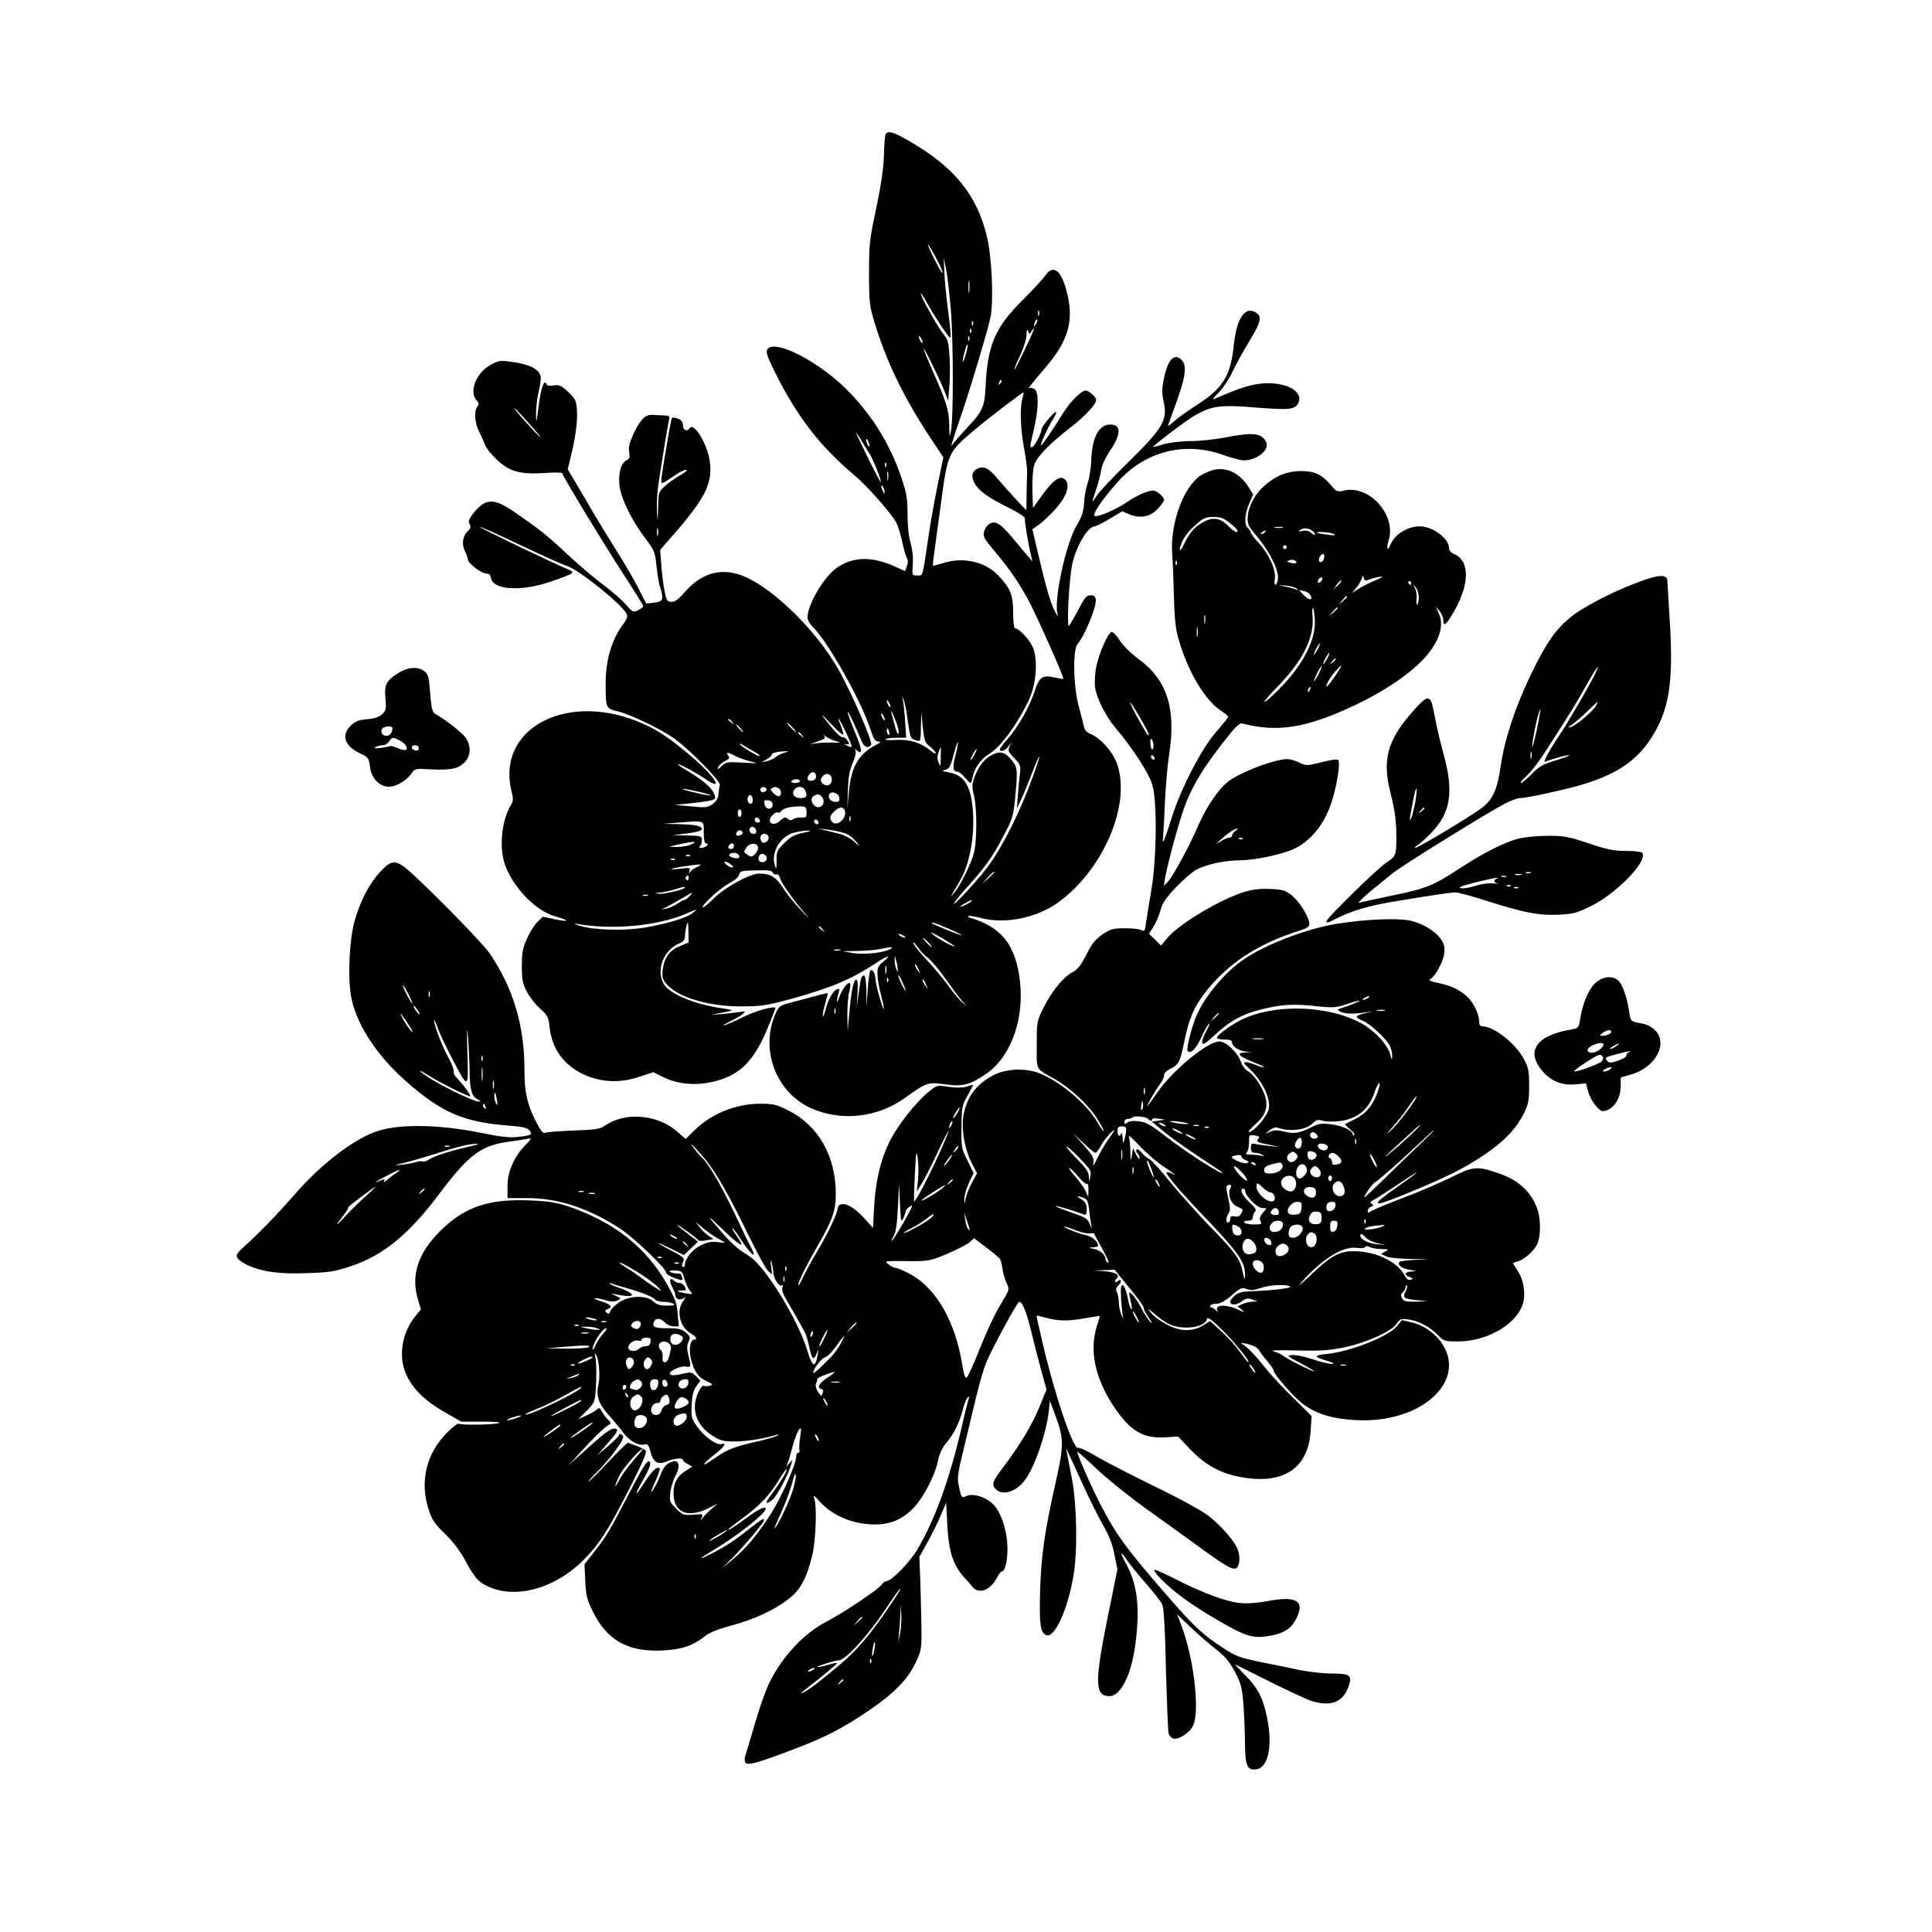 <?xml version="1.0" standalone="no"?>
<!DOCTYPE svg PUBLIC "-//W3C//DTD SVG 20010904//EN"
 "http://www.w3.org/TR/2001/REC-SVG-20010904/DTD/svg10.dtd">
<svg version="1.0" xmlns="http://www.w3.org/2000/svg"
 width="1024pt" height="1024pt" viewBox="0 0 1024 1024"
 preserveAspectRatio="xMidYMid meet">
<g transform="translate(0,1024) scale(0.1,-0.1)"
fill="#000000" stroke="none">
<path d="M4694 9529 c-3 -6 -8 -57 -9 -112 -2 -70 -15 -158 -41 -282 -36 -168
-38 -191 -38 -345 0 -150 3 -173 28 -255 63 -209 153 -396 293 -609 l73 -110
-29 -140 c-16 -78 -39 -204 -50 -281 -33 -222 -28 -205 -60 -205 -27 0 -27 0
-23 59 3 36 -2 79 -12 114 -10 34 -16 92 -16 152 0 81 -5 112 -30 186 -58 174
-147 322 -273 455 -151 160 -402 292 -440 232 -9 -14 0 -40 45 -130 113 -226
237 -386 411 -532 71 -59 202 -207 228 -257 10 -20 25 -70 33 -110 9 -40 20
-77 25 -82 5 -5 4 -20 -2 -37 l-10 -27 -51 23 c-122 56 -223 55 -310 -5 -68
-47 -156 -195 -156 -264 0 -13 13 -36 29 -51 77 -74 256 -391 303 -538 18 -54
26 -68 42 -68 17 -1 16 -4 -9 -17 -97 -52 -133 -115 -146 -253 l-8 -85 3 95
c2 72 9 108 26 147 13 30 19 57 14 65 -6 11 -5 11 8 0 32 -25 28 7 -13 103
-22 54 -38 99 -36 101 4 4 35 -62 71 -148 15 -38 33 -47 53 -27 12 12 -104
279 -174 402 -126 222 -376 458 -532 504 -106 31 -201 -2 -283 -97 -31 -36
-50 -50 -68 -50 -24 0 -27 6 -38 58 -6 31 -14 93 -17 137 l-6 80 85 98 c159
184 195 262 177 378 -15 92 -85 204 -106 169 -12 -20 -35 -10 -35 15 0 18 -7
28 -26 36 -15 5 -29 7 -32 4 -3 -2 -15 -64 -27 -137 -33 -197 -35 -208 -24
-208 5 0 31 16 58 35 26 19 57 35 67 35 11 0 -1 -12 -31 -29 -28 -16 -65 -42
-83 -59 -31 -29 -32 -33 -34 -114 -2 -81 -2 -82 -6 -18 -2 36 1 101 8 145 16
109 50 315 56 341 5 18 1 21 -28 22 -18 1 -45 2 -61 3 -37 2 -63 -24 -99 -100
-22 -48 -28 -72 -23 -97 4 -26 2 -35 -13 -43 -31 -16 -45 -65 -39 -131 6 -69
66 -191 142 -290 43 -56 47 -66 55 -143 5 -45 13 -95 19 -110 6 -16 11 -39 11
-51 0 -20 -7 -25 -41 -30 -23 -4 -43 -5 -44 -4 -2 2 -20 37 -40 78 -21 41 -68
122 -104 180 -37 58 -93 150 -126 205 -32 55 -78 133 -102 174 l-44 73 15 62
c27 108 38 196 34 253 -4 51 -9 60 -47 96 -37 34 -47 39 -76 34 -21 -4 -35 -1
-38 6 -12 32 -31 -21 -42 -115 -12 -93 -13 -97 -14 -43 0 34 6 88 14 120 9 33
13 70 10 82 -9 36 -55 60 -138 73 -75 11 -80 11 -125 -13 -77 -40 -118 -142
-76 -189 14 -14 14 -20 4 -33 -18 -22 -14 -88 9 -132 11 -21 25 -53 32 -71 6
-18 36 -54 65 -81 68 -62 120 -76 251 -68 51 4 93 3 93 -1 0 -12 202 -346 323
-533 59 -91 107 -169 107 -172 0 -4 -12 -13 -27 -21 -27 -13 -29 -12 -68 32
-22 25 -76 72 -120 104 -44 33 -128 104 -187 159 -106 100 -146 132 -286 228
-104 72 -149 70 -212 -8 -25 -32 -29 -44 -21 -59 8 -15 6 -23 -9 -37 -28 -25
-34 -69 -16 -106 9 -18 16 -38 16 -45 0 -19 72 -74 97 -74 15 0 23 -7 25 -22
9 -66 160 -75 320 -20 125 44 130 47 87 65 -82 34 -469 220 -466 224 2 2 53
-20 113 -48 248 -117 314 -147 350 -159 63 -21 286 -199 315 -253 7 -13 4 -25
-14 -50 -65 -85 -97 -194 -97 -323 0 -126 2 -130 63 -144 69 -16 238 -98 307
-149 84 -63 241 -223 235 -241 -2 -8 -6 -30 -7 -48 -2 -24 -11 -40 -31 -54
-26 -18 -36 -20 -115 -12 l-87 8 73 7 c100 10 142 18 142 29 0 40 -47 85 -159
152 -26 15 -42 28 -38 28 12 0 97 -46 146 -79 105 -71 49 15 -82 126 -106 89
-163 128 -244 165 -399 181 -787 -18 -701 -359 9 -36 8 -50 -2 -66 -52 -85
-67 -233 -31 -327 45 -118 162 -238 261 -266 80 -23 82 -33 4 -17 l-67 14 -28
-27 c-15 -14 -40 -54 -55 -87 -24 -53 -28 -75 -28 -147 0 -72 4 -93 26 -136
15 -28 47 -69 71 -90 40 -36 44 -44 50 -97 11 -111 72 -199 173 -248 93 -46
198 -52 303 -16 l74 24 46 -23 c68 -35 149 -47 231 -35 169 27 253 103 334
305 20 49 36 90 36 93 0 14 -107 -15 -170 -47 -41 -21 -86 -40 -100 -44 -14
-3 -2 4 25 18 28 13 59 31 70 40 19 17 19 17 -15 12 -19 -3 -62 -8 -95 -11
l-60 -4 54 10 c30 5 57 11 59 13 2 3 -18 7 -45 11 -146 20 -281 75 -314 128
-44 74 -3 182 82 217 23 10 29 19 30 44 1 17 5 42 9 56 6 19 8 10 9 -35 l1
-60 -45 -19 c-56 -22 -84 -61 -92 -124 -5 -41 -2 -52 20 -78 59 -69 220 -118
392 -118 106 0 135 4 255 36 220 60 333 107 465 195 59 39 84 44 38 7 -28 -22
-33 -32 -32 -67 0 -23 8 -73 19 -112 10 -38 16 -72 15 -73 -6 -6 -45 133 -45
159 0 29 -16 56 -27 45 -4 -4 -10 -49 -14 -99 l-6 -92 -1 83 c-1 48 -6 82 -12
82 -14 0 -18 -13 -29 -95 l-10 -70 4 73 c3 53 1 72 -8 69 -14 -4 -25 -61 -36
-182 l-8 -90 -2 85 c0 47 4 102 10 123 6 22 8 42 4 45 -10 11 -40 -28 -58 -76
-15 -42 -16 -20 0 32 3 12 1 17 -8 14 -22 -7 -48 -51 -63 -108 -8 -30 -15 -46
-15 -34 -1 11 6 43 14 69 8 27 13 50 12 51 -2 2 -66 -15 -215 -55 -38 -11 -46
-18 -63 -57 -80 -187 3 -410 184 -495 160 -74 354 -55 502 51 116 83 124 86
212 73 95 -14 136 -3 222 57 138 97 208 312 172 527 -29 168 -102 252 -260
299 -8 3 -12 7 -9 9 3 3 34 -2 69 -11 127 -33 292 1 405 81 243 174 393 527
313 741 -24 63 -85 131 -137 153 -22 9 -34 22 -37 40 -3 14 -15 62 -27 106
-29 104 -33 302 -7 331 38 43 102 200 97 236 -2 17 -10 23 -28 23 -21 0 -31
-12 -65 -77 -22 -42 -44 -80 -49 -85 -14 -13 1 265 19 335 23 95 82 192 117
192 7 0 42 18 79 40 l67 40 38 -16 c58 -24 112 -13 151 30 18 20 33 40 33 46
0 17 -39 50 -59 50 -27 0 -89 -27 -137 -61 -55 -38 -155 -81 -172 -74 -15 6
36 83 118 176 144 165 354 221 560 149 46 -17 97 -30 112 -30 72 0 141 58 118
99 -24 46 -70 51 -218 22 -54 -10 -136 -19 -184 -19 -48 0 -110 -8 -139 -16
-29 -9 -55 -16 -57 -16 -12 0 177 144 224 170 85 49 137 56 321 40 177 -14
208 -11 225 25 27 60 -63 111 -184 103 -66 -4 -132 -25 -267 -85 -8 -4 5 13
28 36 24 24 56 73 73 110 17 36 57 110 90 163 64 105 70 134 28 155 -54 27
-96 -39 -110 -172 -17 -167 -56 -231 -196 -321 -45 -29 -98 -67 -118 -84 -20
-18 -36 -30 -36 -28 0 1 12 35 26 73 70 187 79 248 44 280 -38 34 -71 -3 -91
-102 -11 -51 -11 -75 -1 -124 21 -96 -4 -138 -187 -318 -82 -80 -159 -162
-170 -181 -26 -43 -26 -38 -2 33 11 31 23 77 27 102 4 30 22 68 50 110 57 84
57 135 -1 135 -60 0 -96 -67 -101 -185 -1 -44 -10 -100 -19 -125 -9 -25 -18
-72 -19 -105 -3 -48 -11 -72 -40 -121 -55 -92 -119 -383 -102 -462 5 -23 3
-22 -13 8 -22 41 -49 134 -90 310 l-29 125 22 15 c46 32 107 94 136 138 34 51
37 97 9 115 -25 16 -62 -13 -117 -90 l-47 -65 -3 91 c-1 50 2 109 8 131 12 46
79 116 205 213 71 56 125 115 125 138 0 14 -39 49 -55 49 -23 0 -80 -56 -116
-113 -66 -106 -114 -176 -121 -177 -8 0 39 102 66 143 10 15 16 30 14 33 -8 7
-78 -77 -78 -93 0 -21 -39 -93 -50 -93 -13 0 -13 -5 10 95 26 113 27 201 1
214 -10 6 -22 7 -27 3 -15 -13 20 31 88 111 116 135 148 239 118 376 -30 136
-75 176 -121 109 -12 -18 -68 -78 -123 -133 -141 -140 -183 -237 -192 -455 -5
-104 -16 -131 -95 -214 -21 -23 -50 -54 -63 -71 l-25 -30 14 45 c7 25 23 70
33 100 40 110 150 477 162 538 18 90 7 323 -20 432 -54 220 -173 365 -412 503
-83 48 -111 56 -124 36z m271 -663 c20 -37 34 -70 31 -73 -3 -3 -23 33 -46 78
-49 99 -38 95 15 -5z m75 -271 c13 -163 14 -576 0 -640 -7 -36 -8 -33 -9 32
-1 78 -15 123 -86 283 -23 52 -46 106 -49 120 -10 34 98 -186 115 -236 l14
-39 6 70 c4 39 5 110 2 160 -5 80 -8 94 -34 126 -31 39 -119 197 -119 214 0 6
16 -19 36 -55 41 -73 112 -180 120 -180 6 0 -2 84 -18 200 -5 41 -11 109 -13
150 l-3 75 13 -65 c7 -36 18 -132 25 -215z m97 98 c-2 -16 -4 -3 -4 27 0 30 2
43 4 28 2 -16 2 -40 0 -55z m370 -125 c-3 -7 -5 -2 -5 12 0 14 2 19 5 13 2 -7
2 -19 0 -25z m-16 -45 c-12 -20 -14 -14 -5 12 4 9 9 14 11 11 3 -2 0 -13 -6
-23z m-334 -5 c-3 -8 -6 -5 -6 6 -1 11 2 17 5 13 3 -3 4 -12 1 -19z m-10 -40
c-3 -8 -6 -5 -6 6 -1 11 2 17 5 13 3 -3 4 -12 1 -19z m321 7 c6 11 12 16 12
12 0 -12 -98 -217 -104 -217 -3 0 10 32 29 72 21 44 35 89 36 113 0 29 2 35 8
20 8 -19 8 -19 19 0z m-578 -60 c0 -5 -5 -3 -10 5 -5 8 -10 20 -10 25 0 6 5 3
10 -5 5 -8 10 -19 10 -25z m247 13 c-3 -8 -6 -5 -6 6 -1 11 2 17 5 13 3 -3 4
-12 1 -19z m-17 -73 c-7 -25 -15 -44 -17 -42 -2 3 2 25 9 50 6 26 14 44 16 42
3 -2 -1 -25 -8 -50z m181 -158 c-10 -9 -11 -8 -5 6 3 10 9 15 12 12 3 -3 0
-11 -7 -18z m118 -79 c-14 -50 -11 -155 8 -259 10 -52 17 -110 17 -129 -1 -19
-2 -73 -3 -120 l-1 -85 -53 56 c-28 30 -72 79 -96 108 -49 59 -75 73 -108 58
-31 -14 -37 -40 -19 -76 22 -41 72 -78 180 -131 56 -28 90 -50 88 -59 -2 -12
17 -130 34 -201 l6 -25 -19 21 c-10 12 -49 58 -86 103 -71 83 -94 96 -130 69
-9 -7 -19 -25 -22 -39 -5 -22 3 -37 47 -89 89 -104 147 -190 201 -295 54 -107
178 -388 173 -393 -2 -1 -23 2 -46 7 -66 15 -82 3 -107 -75 -27 -82 -87 -188
-143 -251 -22 -25 -40 -50 -40 -54 0 -17 28 -9 44 14 l17 22 -11 -23 c-9 -19
-6 -27 25 -59 33 -34 36 -41 31 -83 -3 -25 -8 -76 -11 -115 l-5 -70 21 45 c12
25 39 90 60 145 47 123 51 110 5 -17 -65 -181 -155 -363 -234 -473 -43 -61
-174 -205 -186 -205 -4 0 21 32 55 71 106 117 146 171 204 281 52 98 56 112
65 204 15 153 13 168 -17 204 -37 45 -61 51 -105 29 -42 -22 -72 -60 -94 -121
-12 -36 -13 -51 -2 -93 17 -67 17 -247 -1 -310 -16 -57 -71 -168 -102 -205
l-21 -25 14 25 c8 14 24 41 35 60 60 100 87 285 63 428 -15 92 -52 137 -121
148 -37 7 -40 9 -19 14 21 5 28 17 44 78 10 40 21 71 23 68 2 -2 -3 -32 -12
-66 -17 -66 -15 -90 9 -90 8 0 26 -13 39 -30 14 -16 28 -30 31 -30 3 0 8 15
12 34 8 44 45 95 88 121 60 36 151 160 209 285 39 82 49 205 23 275 -16 41
-74 105 -96 105 -6 0 -10 36 -10 81 0 96 -15 133 -80 200 -71 74 -190 99 -296
63 -25 -8 -47 -14 -49 -12 -1 2 1 30 6 63 4 33 20 146 34 250 38 287 37 285
182 408 80 67 250 197 258 197 2 0 -1 -15 -6 -32z m-2608 -140 c41 -46 63 -74
50 -63 -29 25 -150 161 -135 152 7 -4 45 -44 85 -89z m1750 -75 c12 -21 32
-54 45 -73 21 -31 68 -150 62 -155 -2 -1 -33 58 -69 131 -36 74 -65 134 -63
134 1 0 12 -17 25 -37z m48 -38 c0 -5 -4 -3 -9 5 -5 8 -9 22 -9 30 0 16 17
-16 18 -35z m88 -107 c-3 -8 -6 -5 -6 6 -1 11 2 17 5 13 3 -3 4 -12 1 -19z
m10 -70 c-2 -13 -4 -5 -4 17 -1 22 1 32 4 23 2 -10 2 -28 0 -40z m-18 -68 c0
-10 -3 -8 -9 5 -12 27 -12 43 0 25 5 -8 9 -22 9 -30z m-1202 -227 c-3 -10 -5
-2 -5 17 0 19 2 27 5 18 2 -10 2 -26 0 -35z m1324 -981 c14 -96 14 -97 47
-107 21 -6 22 -4 23 72 l2 78 8 -80 c8 -72 11 -81 39 -103 16 -13 30 -28 30
-34 0 -5 -13 1 -30 15 -49 41 -111 60 -184 55 -36 -2 -60 0 -53 4 6 4 34 8 61
8 l49 0 -6 88 c-3 48 -8 98 -12 112 -5 24 -5 24 4 2 6 -12 16 -62 22 -110z
m-91 73 c0 -5 -5 -3 -10 5 -5 8 -10 20 -10 25 0 6 5 3 10 -5 5 -8 10 -19 10
-25z m39 -110 c5 -19 6 -35 2 -35 -4 0 -13 19 -18 43 -6 23 -14 53 -18 67 -9
38 22 -33 34 -75z m-289 -37 c0 7 -7 28 -14 47 -26 62 -7 37 28 -37 19 -40 33
-75 30 -77 -2 -2 -14 1 -26 8 -13 6 -15 9 -5 7 9 -3 17 -2 17 2 -1 14 -25 39
-36 35 -6 -2 -30 20 -54 49 -69 84 -70 89 -3 19 34 -37 62 -60 63 -53z m220
77 c0 -5 -5 -3 -10 5 -5 8 -10 20 -10 25 0 6 5 3 10 -5 5 -8 10 -19 10 -25z
m-809 -12 c13 -16 12 -17 -3 -4 -10 7 -18 15 -18 17 0 8 8 3 21 -13z m319 -28
c13 -14 21 -25 18 -25 -2 0 -15 11 -28 25 -13 14 -21 25 -18 25 2 0 15 -11 28
-25z m-275 -5 c10 -11 16 -20 13 -20 -3 0 -13 9 -23 20 -10 11 -16 20 -13 20
3 0 13 -9 23 -20z m788 -20 c3 -11 1 -18 -4 -14 -5 3 -9 12 -9 20 0 20 7 17
13 -6z m-462 -17 c13 -16 12 -17 -3 -4 -10 7 -18 15 -18 17 0 8 8 3 21 -13z
m179 -31 c32 -8 30 -9 -25 -8 -33 1 -76 -2 -95 -6 -20 -4 -12 0 18 10 44 15
50 20 40 32 -7 8 -4 7 7 -2 11 -9 36 -21 55 -26z m-432 -56 c19 -10 31 -20 28
-23 -5 -6 -106 55 -106 64 0 3 10 -1 23 -9 12 -8 37 -23 55 -32z m988 -31 c0
-49 -1 -52 -11 -27 -8 19 -8 35 -1 54 6 16 11 28 12 28 1 0 1 -25 0 -55z m179
15 c-9 -16 -18 -30 -21 -30 -2 0 2 14 11 30 9 17 18 30 21 30 2 0 -2 -13 -11
-30z m-1009 10 c-15 -5 -36 -15 -45 -23 -9 -8 -29 -17 -46 -21 l-30 -6 28 15
c15 9 27 20 27 25 0 9 30 17 70 18 24 0 23 0 -4 -8z m-261 -16 c17 -9 53 -22
80 -29 49 -11 47 -12 -38 -7 -82 5 -89 3 -113 -19 -19 -18 -23 -19 -18 -6 3
10 20 25 36 33 24 12 27 18 17 30 -15 19 -1 18 36 -2z m430 -110 c0 -12 -8
-20 -22 -22 -25 -4 -31 16 -11 36 17 17 33 10 33 -14z m83 -7 c6 -28 -16 -49
-39 -36 -22 11 -24 30 -7 47 17 17 42 11 46 -11z m-168 -17 c0 -5 -12 -10 -26
-10 -14 0 -23 4 -19 10 3 6 15 10 26 10 10 0 19 -4 19 -10z m-177 -45 c1 -5
-6 -11 -15 -13 -11 -2 -18 3 -18 13 0 17 30 18 33 0z m61 9 c19 -7 21 -44 3
-44 -8 0 -22 9 -31 19 -13 15 -14 20 -4 24 7 3 14 6 15 6 1 1 8 -2 17 -5z
m145 -16 c11 -30 6 -38 -29 -38 -31 0 -47 25 -29 46 18 21 49 17 58 -8z m-568
-4 c39 -9 69 -18 66 -20 -2 -2 -39 4 -83 15 -43 10 -73 19 -66 20 7 1 45 -6
83 -15z m747 -31 c3 -19 -1 -23 -21 -23 -25 0 -42 23 -31 41 11 19 49 5 52
-18z m-458 -14 c0 -20 -15 -26 -25 -9 -9 15 3 43 15 35 5 -3 10 -15 10 -26z
m371 10 c15 -29 -12 -59 -39 -43 -22 14 -28 44 -10 55 22 14 37 10 49 -12z
m-266 -34 c0 -30 -39 -27 -43 3 -3 20 0 23 20 20 15 -2 23 -10 23 -23z m180
-40 c0 -27 -3 -30 -29 -28 -17 1 -36 -3 -43 -9 -9 -7 -17 -7 -28 2 -13 11 -20
9 -40 -10 -25 -23 -55 -22 -55 3 0 18 34 49 43 40 4 -3 13 1 20 10 6 9 30 18
52 20 73 7 80 5 80 -28z m200 14 c21 -33 -31 -93 -61 -68 -20 16 -18 35 8 59
24 22 43 26 53 9z m-545 -19 c0 -11 -4 -20 -10 -20 -5 0 -10 9 -10 20 0 11 5
20 10 20 6 0 10 -9 10 -20z m577 -42 c-3 -7 -5 -2 -5 12 0 14 2 19 5 13 2 -7
2 -19 0 -25z m-479 4 c2 -7 -3 -12 -12 -12 -9 0 -16 7 -16 16 0 17 22 14 28
-4z m309 -18 c-9 -9 -28 6 -21 18 4 6 10 6 17 -1 6 -6 8 -13 4 -17z m-607 -46
c0 -32 4 -58 10 -58 21 0 9 -18 -16 -23 -18 -3 -22 -1 -15 6 6 6 11 21 11 34
0 22 -4 23 -77 25 l-78 1 78 10 c49 6 77 15 77 22 0 18 -32 24 -125 27 l-80 2
80 6 c143 11 135 14 135 -52z m278 9 c2 -10 -3 -17 -12 -17 -18 0 -29 16 -21
31 9 14 29 6 33 -14z m452 -8 c38 -10 55 -22 85 -59 14 -18 10 -16 -15 7 -19
17 -53 36 -75 42 -22 5 -58 15 -80 20 l-40 10 45 -5 c25 -3 61 -10 80 -15z
m-525 1 c3 -6 -1 -13 -10 -16 -19 -8 -30 0 -20 15 8 14 22 14 30 1z m322 -4
c-46 -10 -67 -21 -100 -54 -39 -39 -42 -46 -41 -95 0 -44 -1 -48 -9 -24 -23
70 31 159 106 175 23 6 56 10 72 10 18 0 6 -5 -28 -12z m-184 -20 c7 -17 -18
-40 -33 -31 -5 3 -10 15 -10 26 0 23 35 27 43 5z m-408 -41 c-16 -8 -50 -14
-75 -14 l-45 1 55 13 c76 17 103 17 65 0z m225 -10 c0 -8 -7 -15 -15 -15 -16
0 -20 12 -8 23 11 12 23 8 23 -8z m128 -6 c3 -16 -22 -49 -37 -49 -4 0 -15 6
-24 13 -16 11 -16 14 -1 35 18 26 57 27 62 1z m-103 -40 c11 -16 -1 -22 -30
-15 -14 4 -23 11 -20 16 8 13 42 13 50 -1z m148 -25 c-8 -21 -43 -18 -43 5 0
11 6 21 13 24 17 6 37 -12 30 -29z m-406 20 c-3 -3 -12 -4 -19 -1 -8 3 -5 6 6
6 11 1 17 -2 13 -5z m-80 -20 c-3 -3 -12 -4 -19 -1 -8 3 -5 6 6 6 11 1 17 -2
13 -5z m309 -41 c-7 -7 -46 16 -46 28 0 5 11 2 25 -7 14 -9 24 -19 21 -21z
m-189 3 c-16 -7 -33 -19 -39 -27 -8 -11 -8 -10 -4 5 6 17 2 18 -46 12 -29 -4
-50 -5 -47 -1 6 5 112 22 149 23 8 0 2 -5 -13 -12z m399 -31 c3 -7 11 -12 19
-9 7 3 15 -5 19 -19 6 -27 76 -125 140 -197 22 -26 12 -17 -24 21 -36 37 -81
92 -100 123 -37 58 -66 76 -126 76 -49 0 -181 -72 -241 -132 -29 -29 -55 -50
-58 -47 -9 10 90 101 140 127 31 17 51 35 53 47 3 18 11 20 88 22 66 2 86 -1
90 -12z m1174 2 c0 -2 -15 -16 -32 -33 l-33 -29 29 33 c28 30 36 37 36 29z
m-1620 -33 c0 -8 -5 -12 -10 -9 -6 4 -8 11 -5 16 9 14 15 11 15 -7z m-20 -48
c0 -10 -114 -37 -138 -33 -26 4 -26 4 3 6 17 1 50 8 75 15 50 16 60 18 60 12z
m25 -46 c-10 -11 -22 -20 -28 -20 -5 0 -21 -9 -36 -19 -15 -11 -40 -22 -57
-26 l-29 -6 30 15 c17 9 53 29 80 45 60 36 63 37 40 11z m-222 3 c-7 -2 -19
-2 -25 0 -7 3 -2 5 12 5 14 0 19 -2 13 -5z m1717 -28 c0 -2 -13 -11 -30 -20
-38 -19 -40 -11 -2 9 31 17 32 18 32 11z m-1480 -65 c-32 -25 -129 -55 -250
-76 -111 -19 -278 -14 -350 10 -25 9 -31 13 -15 10 187 -35 435 -12 586 55 56
25 60 25 29 1z m1357 -82 c40 -17 71 -33 69 -35 -3 -3 -146 55 -155 63 -13 12
22 0 86 -28z m-666 -5 c13 -16 12 -17 -3 -4 -10 7 -18 15 -18 17 0 8 8 3 21
-13z m642 -51 c31 -19 57 -36 57 -38 0 -7 -83 37 -110 59 -32 25 -19 20 53
-21z m-213 18 c8 -5 11 -10 5 -10 -5 0 -17 5 -25 10 -8 5 -10 10 -5 10 6 0 17
-5 25 -10z m130 -35 c13 -14 21 -25 18 -25 -2 0 -15 11 -28 25 -13 14 -21 25
-18 25 2 0 15 -11 28 -25z m-2 -82 c17 -13 59 -62 93 -110 34 -49 73 -101 88
-118 l26 -30 -27 24 c-15 13 -46 51 -70 84 -24 34 -76 96 -115 138 -40 43 -73
84 -73 91 0 7 11 -3 24 -22 13 -19 37 -45 54 -57z m-197 48 c-31 -20 -136 -32
-196 -23 l-60 10 85 2 c47 1 99 6 115 10 17 4 39 8 50 9 16 0 17 -1 6 -8z
m-268 -8 c-7 -2 -21 -2 -30 0 -10 3 -4 5 12 5 17 0 24 -2 18 -5z m305 -98 l1
-20 -9 20 c-5 11 -8 31 -8 45 l0 25 8 -25 c4 -14 8 -34 8 -45z m-61 -22 c-3
-10 -5 -2 -5 17 0 19 2 27 5 18 2 -10 2 -26 0 -35z m172 17 c11 -24 11 -24 -3
-6 -9 11 -16 24 -16 30 0 12 5 7 19 -24z m-69 -109 c-1 -12 -39 64 -39 79 0 8
8 -5 19 -29 11 -24 20 -46 20 -50z m-93 47 c-3 -8 -6 -5 -6 6 -1 11 2 17 5 13
3 -3 4 -12 1 -19z m202 -18 c11 -24 11 -24 -3 -6 -9 11 -16 24 -16 30 0 12 5
7 19 -24z m-482 -152 c-3 -7 -5 -2 -5 12 0 14 2 19 5 13 2 -7 2 -19 0 -25z"/>
<path d="M6434 7750 c-18 -4 -47 -17 -67 -28 -93 -58 -166 -255 -154 -419 3
-37 7 -138 9 -223 3 -124 8 -171 27 -235 47 -164 138 -316 221 -371 22 -15 40
-29 40 -33 0 -3 -29 -40 -65 -81 -78 -90 -186 -299 -235 -455 -42 -134 -51
-152 -45 -95 2 25 7 110 10 190 4 80 13 186 21 235 39 250 -9 401 -164 514
-38 28 -79 69 -96 95 -16 25 -35 46 -43 46 -19 0 -68 -110 -83 -187 -7 -34 -9
-82 -6 -106 10 -62 56 -153 114 -222 86 -101 171 -233 189 -293 27 -86 24
-392 -5 -562 -12 -69 -24 -146 -28 -172 -5 -42 -8 -46 -24 -38 -10 6 -50 10
-88 10 -62 0 -75 -4 -118 -32 -39 -27 -56 -48 -86 -108 -29 -56 -46 -79 -72
-92 -49 -25 -111 -101 -154 -187 -37 -74 -37 -76 -37 -199 0 -139 -9 -123 95
-181 82 -47 175 -133 222 -205 21 -33 38 -64 38 -70 0 -6 -14 13 -31 42 -56
99 -202 222 -311 264 -74 28 -171 24 -237 -8 -98 -49 -152 -123 -166 -229 -9
-71 10 -170 44 -237 l30 -57 -26 -47 c-15 -26 -30 -64 -34 -83 -6 -35 -7 -35
-8 -6 0 17 10 54 24 84 l25 53 -32 67 c-32 63 -33 71 -32 177 1 106 3 115 33
168 17 31 30 56 29 56 -2 0 -19 -4 -38 -10 -22 -6 -55 -6 -94 0 -59 9 -60 9
-104 -27 -66 -54 -157 -168 -202 -254 -50 -96 -79 -213 -87 -356 l-6 -111 -48
53 c-50 54 -97 82 -124 71 -8 -3 -15 -12 -15 -21 0 -24 -54 -137 -110 -230
-28 -46 -61 -108 -75 -137 -13 -29 -24 -47 -24 -39 -1 16 42 103 106 214 74
128 93 181 93 267 0 203 -92 365 -253 445 -61 31 -79 35 -147 35 -130 0 -258
-52 -348 -140 l-48 -47 -43 38 c-106 94 -280 108 -389 30 -22 -15 -50 -19
-162 -23 -74 -3 -142 -8 -151 -12 -11 -5 -24 11 -52 67 -43 86 -57 149 -57
261 0 239 -57 432 -183 621 -41 62 -409 433 -462 466 -48 30 -68 24 -122 -34
-57 -63 -103 -152 -133 -257 -27 -94 -37 -285 -21 -390 22 -146 131 -318 291
-459 191 -169 306 -218 547 -237 69 -5 96 -11 108 -24 21 -23 11 -29 -62 -36
-43 -5 -91 1 -185 20 -234 48 -452 51 -572 6 -122 -46 -287 -174 -418 -324
-91 -105 -199 -216 -266 -276 -46 -41 -52 -51 -43 -68 5 -10 32 -28 58 -40 81
-34 162 -45 310 -40 121 4 149 9 233 37 173 58 309 170 471 387 155 206 221
255 375 274 43 6 88 13 99 16 14 4 8 -7 -22 -37 -60 -63 -93 -139 -93 -216 l0
-63 103 0 c165 0 326 -53 494 -162 74 -49 243 -210 243 -232 0 -8 21 -21 46
-30 41 -14 45 -14 40 0 -3 9 -6 18 -6 20 0 2 -10 4 -22 4 -13 0 -29 4 -37 9
-8 5 1 8 25 7 37 -1 40 -3 52 -46 8 -25 21 -53 30 -63 16 -18 15 -18 -23 -12
-49 9 -57 15 -21 15 24 0 25 2 16 20 -6 11 -19 20 -28 20 -10 0 -23 5 -30 12
-21 21 -27 -2 -9 -33 9 -17 17 -37 17 -45 0 -21 27 -28 47 -13 11 9 9 3 -5
-15 -39 -51 -20 -138 37 -172 31 -18 40 -34 21 -34 -21 0 -30 -50 -19 -98 17
-70 40 -103 83 -122 34 -16 36 -19 17 -25 -11 -3 -25 -3 -31 0 -6 4 -20 -14
-31 -40 -38 -85 -8 -171 78 -225 41 -26 56 -30 117 -30 63 0 165 16 221 35 18
6 18 5 2 -5 -9 -6 -64 -22 -120 -34 -112 -26 -146 -40 -221 -93 -63 -45 -56
-24 8 25 53 40 72 69 39 58 -25 -8 -95 43 -132 98 -26 38 -28 48 -25 111 3 51
9 77 25 98 l21 29 -23 24 c-21 21 -29 22 -64 14 -52 -12 -75 -12 -75 0 0 16
61 42 86 37 27 -5 28 -2 13 59 -9 35 -9 51 0 72 11 24 10 29 -14 49 -22 19
-38 23 -95 23 -71 0 -85 6 -74 34 8 22 37 20 59 -4 10 -11 30 -20 45 -20 l28
0 -6 66 c-4 55 -13 80 -56 156 -110 196 -280 330 -521 413 -62 21 -106 28
-195 32 -228 11 -357 -32 -488 -163 -116 -115 -154 -232 -118 -357 l17 -57
-31 -38 c-71 -89 -90 -214 -46 -309 36 -77 98 -137 200 -196 l91 -52 112 0
c71 0 102 -3 85 -8 -31 -9 -197 -11 -211 -3 -4 3 -32 -17 -60 -46 -109 -109
-146 -253 -102 -399 20 -64 30 -80 89 -138 46 -45 82 -93 113 -151 29 -55 57
-93 79 -108 145 -97 375 -47 541 118 84 83 133 159 249 388 68 134 90 186 82
194 -6 6 -28 17 -49 25 -21 7 -41 15 -44 16 -4 1 -52 -46 -108 -105 -55 -59
-101 -104 -101 -100 0 4 21 28 46 52 65 64 143 170 137 186 -6 15 -23 19 -23
6 0 -5 -26 -30 -57 -57 l-58 -49 58 67 c45 51 55 68 44 73 -23 9 -51 -10 -156
-105 l-96 -86 85 93 c47 51 98 101 114 111 28 18 28 18 8 37 -10 11 -25 29
-31 42 -11 21 -15 22 -29 10 -9 -8 -35 -22 -57 -32 l-40 -18 44 44 c40 40 44
48 48 103 6 77 5 153 -2 185 -4 19 -3 21 4 10 16 -24 23 -112 13 -158 -14 -60
0 -102 56 -164 26 -29 60 -70 75 -91 33 -44 80 -71 111 -63 19 5 24 -1 34 -39
15 -57 39 -71 88 -50 40 16 84 20 84 7 0 -5 11 -15 25 -22 l25 -13 -28 -18
c-51 -30 -72 -66 -72 -124 0 -101 73 -133 183 -80 l52 26 -30 -25 c-16 -14
-38 -35 -48 -48 -16 -20 -17 -20 -8 -2 9 20 8 20 -44 16 -52 -4 -56 -3 -91 32
-35 35 -36 39 -31 87 4 28 16 67 27 87 27 46 20 86 -13 76 -35 -10 -51 -29
-71 -83 -11 -27 -28 -60 -38 -73 -11 -13 -5 6 13 45 17 37 29 71 26 74 -14 13
-40 -11 -79 -72 -23 -35 -43 -63 -45 -61 -2 2 12 31 31 64 41 73 50 98 37 106
-11 7 -29 -21 -122 -199 -88 -169 -107 -202 -172 -283 l-49 -63 4 -89 c4 -77
9 -98 41 -163 75 -151 185 -213 365 -205 106 5 163 24 230 77 25 19 70 37 137
55 120 32 223 79 301 138 65 48 98 109 129 233 18 74 26 250 12 298 -7 26 -6
26 28 -12 69 -76 178 -121 294 -121 84 0 150 30 208 93 52 57 110 171 125 245
8 39 22 69 45 96 40 48 68 104 86 174 7 28 19 58 26 65 8 6 11 7 8 2 -3 -6
-22 -80 -41 -165 -64 -273 -140 -483 -232 -640 -39 -68 -138 -169 -164 -170
-8 0 -21 -9 -27 -19 -15 -24 -205 -151 -292 -196 -121 -62 -238 -188 -306
-330 -18 -38 -52 -134 -74 -212 -23 -78 -45 -153 -50 -166 -5 -13 -5 -30 -1
-38 11 -18 57 -6 240 63 176 66 269 113 411 209 138 94 209 166 252 256 31 65
32 73 31 188 -1 66 -4 177 -6 247 l-5 126 41 74 c23 40 55 105 71 143 l30 70
6 -115 c7 -145 32 -220 94 -285 11 -12 28 -31 37 -43 36 -45 96 -23 133 47 8
17 19 31 24 31 17 0 31 54 31 119 0 91 -31 190 -73 235 -39 41 -108 63 -144
47 -27 -12 -27 -12 -42 58 -8 38 -4 67 29 200 21 86 50 208 65 271 15 63 38
142 51 175 30 74 166 325 176 325 17 0 38 -51 62 -150 14 -58 38 -152 54 -210
l29 -105 -38 -93 c-36 -90 -105 -205 -194 -322 -54 -71 -60 -88 -39 -111 37
-41 116 -15 162 54 52 77 108 243 121 357 l6 55 33 -89 c41 -113 41 -150 -3
-345 -58 -258 -76 -383 -82 -571 -5 -181 1 -224 33 -237 44 -17 114 137 144
317 22 127 18 376 -8 510 -12 63 -24 126 -27 140 l-4 25 11 -25 c7 -14 41 -88
76 -165 35 -77 84 -176 109 -219 32 -56 50 -101 60 -156 l16 -78 -52 -254
c-70 -347 -68 -418 9 -418 62 0 120 119 140 290 22 185 8 301 -50 409 -36 65
-33 77 3 22 15 -22 60 -77 101 -124 41 -46 81 -97 87 -113 8 -19 15 -141 19
-345 5 -174 11 -326 14 -337 4 -11 14 -23 23 -26 25 -10 85 26 105 64 40 73 7
361 -62 539 l-21 55 73 -70 c40 -38 101 -91 135 -117 47 -37 70 -65 99 -119
33 -63 37 -82 45 -177 4 -58 8 -152 8 -208 1 -112 12 -137 59 -131 64 8 89
123 58 274 -22 106 -49 158 -118 227 -32 32 -55 57 -51 55 5 -2 81 -40 171
-85 90 -45 188 -91 218 -103 107 -39 178 -18 209 64 25 66 14 76 -89 76 -44 0
-121 9 -171 19 -49 11 -128 27 -175 36 -143 29 -155 33 -234 85 -98 64 -146
108 -275 256 -231 265 -285 338 -370 504 -46 88 -121 260 -121 275 0 4 45 -36
101 -89 55 -52 169 -144 252 -204 84 -60 206 -148 272 -196 164 -120 201 -141
220 -126 19 16 19 73 1 108 -25 48 -89 120 -151 168 -35 27 -155 93 -290 158
-126 62 -266 134 -309 160 -44 26 -85 45 -92 42 -26 -10 -129 298 -192 574
-16 69 -29 126 -28 127 1 1 26 -5 56 -13 66 -17 112 -17 208 0 39 7 72 12 72
11 0 -1 -7 -26 -17 -56 -39 -129 -9 -272 88 -420 88 -133 156 -175 277 -167
l66 4 63 -66 c73 -78 154 -125 250 -145 239 -51 379 37 390 245 l5 75 -99 97
c-54 53 -118 122 -143 154 -56 70 -99 116 -125 130 -14 8 -6 8 29 0 28 -7 53
-20 59 -32 6 -10 25 -37 44 -58 18 -22 33 -44 33 -49 0 -19 102 -136 154 -177
72 -54 155 -80 282 -87 356 -20 606 219 444 424 -35 44 -93 82 -147 94 l-52
12 -27 -33 c-46 -54 -246 -134 -369 -146 -74 -8 -74 -15 0 -37 35 -11 42 -16
24 -16 -14 -1 -59 10 -100 24 -41 14 -89 24 -108 23 -33 -3 -32 -4 42 -43 41
-22 74 -41 72 -43 -4 -5 -147 67 -165 83 -8 7 -31 17 -49 22 -23 6 18 8 120 5
127 -3 171 0 252 16 119 25 249 83 279 125 19 27 24 29 66 23 52 -7 114 -41
156 -85 28 -29 34 -31 103 -31 165 0 327 101 349 216 9 51 -4 118 -32 159 -13
20 -24 37 -24 39 0 2 11 7 24 10 33 8 83 52 103 90 19 37 21 128 3 183 -31 93
-97 156 -204 193 -106 38 -136 37 -218 -3 -107 -52 -178 -83 -322 -138 -72
-28 -136 -55 -143 -61 -10 -8 -13 -7 -13 5 0 8 8 18 17 21 14 6 15 9 4 15 -11
7 -8 12 10 21 13 7 70 44 127 81 56 38 102 67 102 64 0 -2 -42 -33 -94 -69
-162 -114 -154 -122 43 -41 208 86 297 130 402 200 109 72 176 143 217 225 23
48 27 67 27 145 0 78 -4 97 -27 140 -43 83 -159 174 -220 175 -13 0 -18 8 -18
28 -1 41 -33 105 -71 136 -40 34 -80 52 -151 67 -39 9 -48 13 -35 21 25 14 65
88 72 133 4 30 1 48 -15 73 -27 44 -100 89 -169 103 -66 14 -241 6 -382 -17
-163 -26 -383 -110 -501 -192 -96 -67 -201 -191 -245 -293 -26 -59 -56 -176
-48 -189 13 -21 46 12 74 74 16 35 33 66 39 70 6 4 0 -14 -14 -39 -14 -24 -24
-53 -22 -62 3 -14 18 -4 70 44 73 68 139 105 225 128 114 30 183 36 298 23
104 -11 114 -10 174 10 36 12 66 20 68 18 3 -3 -54 -26 -107 -43 -12 -4 -12
-6 3 -14 22 -13 67 -15 127 -6 l45 7 -42 -11 c-51 -12 -54 -22 -10 -39 38 -15
122 -93 143 -132 8 -15 14 -40 13 -55 -1 -25 -2 -24 -11 10 -14 52 -85 127
-156 165 -179 96 -463 102 -636 15 -57 -29 -126 -80 -126 -94 0 -5 18 -9 40
-9 27 0 40 -4 40 -13 0 -22 32 -45 70 -50 l35 -4 -32 -1 c-58 -3 -39 -21 65
-62 18 -7 31 -14 29 -16 -2 -3 -20 3 -40 11 -20 8 -44 15 -54 15 -14 -1 -12
-6 12 -28 73 -65 121 -161 110 -219 -7 -38 -79 -123 -105 -123 -7 0 8 18 34
41 50 44 67 85 55 136 -11 49 -58 123 -90 142 -16 9 -34 30 -40 49 -17 52 -80
112 -116 112 -62 0 -250 -155 -329 -271 -26 -38 -49 -69 -52 -69 -5 0 47 89
70 119 10 13 18 32 18 42 0 11 13 24 33 34 43 20 52 37 72 134 26 130 51 189
111 268 118 153 279 260 498 329 44 14 56 22 56 38 -1 34 -52 117 -93 150 -34
27 -48 31 -112 34 -48 3 -93 -2 -131 -13 -127 -36 -353 -170 -418 -248 l-32
-39 -32 32 -32 31 25 39 c13 21 30 60 36 86 10 37 28 64 83 122 38 40 87 82
108 93 54 28 153 49 230 49 74 0 218 30 283 59 88 39 161 127 200 241 30 87
51 218 38 231 -6 6 -38 2 -88 -11 -71 -18 -82 -19 -110 -6 -16 8 -42 18 -57
21 -47 12 -238 -55 -321 -112 -53 -37 -122 -137 -167 -241 -48 -111 -135 -271
-161 -297 l-20 -20 6 40 c17 93 84 336 114 407 43 102 92 181 192 310 67 87
88 107 104 103 188 -48 338 -24 592 95 191 90 348 204 413 302 48 72 60 134
36 187 l-16 36 20 -24 c11 -13 20 -34 20 -47 0 -37 13 -29 48 30 91 149 96
280 12 318 -20 8 -30 20 -30 34 0 50 -87 114 -154 114 -66 0 -136 -44 -157
-99 -15 -37 -22 -17 -9 24 43 132 -100 295 -234 265 -39 -9 -41 -8 -74 31 -47
55 -85 72 -157 72 -74 0 -137 -26 -198 -82 -74 -68 -106 -176 -68 -223 6 -7
23 -29 39 -48 69 -86 113 -179 105 -223 -8 -40 -23 -33 -16 7 7 45 -31 130
-86 189 -23 24 -41 49 -41 54 0 6 -7 16 -15 23 -21 18 -19 73 6 130 l21 49
-20 33 c-49 79 -115 113 -188 98z m84 -282 c23 -18 41 -36 41 -40 2 -17 -19
-6 -52 27 -42 42 -84 46 -136 14 -44 -27 -67 -54 -92 -107 -26 -55 -36 -49
-13 7 10 24 37 60 68 86 44 40 56 45 97 45 38 0 55 -6 87 -32z m280 -25 c-10
-2 -28 -2 -40 0 -13 2 -5 4 17 4 22 1 32 -1 23 -4z m153 -13 c10 -6 19 -16 19
-22 0 -6 -9 -3 -20 7 -13 12 -27 15 -47 11 -21 -5 -24 -4 -13 4 19 13 36 13
61 0z m-246 -10 c-3 -5 -12 -10 -18 -10 -7 0 -6 4 3 10 19 12 23 12 15 0z
m365 -11 c11 -7 1 -8 -35 -3 -27 4 -52 8 -54 10 -10 9 76 3 89 -7z m-250 -69
c0 -5 -4 -10 -10 -10 -5 0 -10 5 -10 10 0 6 5 10 10 10 6 0 10 -4 10 -10z
m196 -65 c-7 -18 -26 -20 -26 -2 0 18 24 41 28 27 2 -6 1 -17 -2 -25z m-147
-19 c-3 -3 -16 -2 -29 1 -22 6 -22 7 -4 14 18 6 43 -5 33 -15z m-632 -8 c-3
-8 -6 -5 -6 6 -1 11 2 17 5 13 3 -3 4 -12 1 -19z m1011 -83 c29 12 85 24 76
16 -5 -4 -25 -14 -44 -21 -19 -8 -53 -25 -75 -38 l-40 -25 21 24 c12 13 25 35
30 49 6 21 9 22 12 7 3 -13 9 -16 20 -12z m-240 3 c-2 -6 -10 -14 -16 -16 -7
-2 -10 2 -6 12 7 18 28 22 22 4z m83 -31 l-24 -22 19 27 c10 14 21 24 23 22 3
-3 -6 -15 -18 -27z m389 13 c0 -5 -2 -10 -4 -10 -3 0 -8 5 -11 10 -3 6 -1 10
4 10 6 0 11 -4 11 -10z m-606 -31 c8 -9 8 -10 -1 -5 -7 4 -32 11 -55 16 l-43
9 44 -3 c24 -3 49 -10 55 -17z m646 -45 c0 -18 -4 -35 -8 -38 -4 -2 -6 10 -4
29 2 18 -1 43 -8 56 -11 23 -10 23 4 5 9 -11 16 -34 16 -52z m-576 14 c18 -30
-4 -33 -32 -4 l-27 28 24 -4 c13 -2 29 -11 35 -20z m196 -11 c0 -2 -10 -12
-22 -23 l-23 -19 19 23 c18 21 26 27 26 19z m-171 -134 c2 -102 -70 -236 -189
-355 -37 -38 -72 -68 -78 -68 -5 0 23 33 62 73 138 140 202 264 193 377 -3 38
-1 57 4 45 4 -11 8 -43 8 -72z m121 74 c0 -2 -10 -12 -22 -23 l-23 -19 19 23
c18 21 26 27 26 19z m-703 -79 c-2 -13 -4 -5 -4 17 -1 22 1 32 4 23 2 -10 2
-28 0 -40z m-40 -70 c-2 -13 -4 -3 -4 22 0 25 2 35 4 23 2 -13 2 -33 0 -45z
m638 -68 c-9 -16 -18 -30 -21 -30 -2 0 2 14 11 30 9 17 18 30 21 30 2 0 -2
-13 -11 -30z m50 -50 c-9 -16 -18 -30 -21 -30 -2 0 2 14 11 30 9 17 18 30 21
30 2 0 -2 -13 -11 -30z m45 -4 c0 -2 -8 -10 -17 -17 -16 -13 -17 -12 -4 4 13
16 21 21 21 13z m-90 -76 c-11 -22 -23 -40 -25 -40 -3 0 4 18 15 40 11 22 23
40 25 40 3 0 -4 -18 -15 -40z m116 32 c-36 -58 -76 -111 -76 -100 0 15 22 51
53 86 20 22 33 30 23 14z m-163 -117 c-3 -9 -8 -14 -10 -11 -3 3 -2 9 2 15 9
16 15 13 8 -4z m-853 -240 c0 -5 -6 -1 -13 10 -25 36 -87 152 -87 161 1 12
100 -158 100 -171z m23 -44 c2 -10 1 -24 -3 -31 -5 -7 -9 2 -12 23 -4 37 6 42
15 8z m7 -82 c0 -6 -4 -7 -10 -4 -5 3 -10 11 -10 16 0 6 5 7 10 4 6 -3 10 -11
10 -16z m428 -383 c-10 -7 -18 -18 -18 -25 0 -6 -7 -11 -16 -11 -9 0 -30 -10
-47 -21 -26 -17 -25 -14 8 15 35 32 69 54 85 55 3 0 -3 -6 -12 -13z m39 -42
c-3 -3 -12 -4 -19 -1 -8 3 -5 6 6 6 11 1 17 -2 13 -5z m-4422 -824 c14 -27 23
-50 20 -50 -2 0 -16 23 -30 50 -14 28 -23 50 -20 50 2 0 16 -22 30 -50z m112
-12 c-3 -7 -5 -2 -5 12 0 14 2 19 5 13 2 -7 2 -19 0 -25z m4973 -8 c-8 -5 -19
-10 -25 -10 -5 0 -3 5 5 10 8 5 20 10 25 10 6 0 3 -5 -5 -10z m-5035 -66 c9
-15 12 -23 6 -20 -11 7 -35 46 -28 46 3 0 12 -12 22 -26z m5123 -1 c-10 -2
-26 -2 -35 0 -10 3 -2 5 17 5 19 0 27 -2 18 -5z m-5173 -73 c20 -30 28 -47 18
-38 -11 10 -30 37 -43 60 -30 55 -22 48 25 -22z m4295 57 c0 -2 -10 -12 -22
-23 l-23 -19 19 23 c18 21 26 27 26 19z m-4064 -237 c87 -167 88 -167 81 35
-3 116 -2 143 3 85 4 -47 8 -129 9 -182 1 -105 11 -140 45 -156 11 -6 15 -11
8 -11 -34 -2 -249 106 -307 154 -23 19 -5 11 48 -22 54 -34 193 -103 207 -103
11 0 -24 49 -70 98 -11 12 -18 27 -15 32 3 6 -9 39 -28 74 -35 64 -78 176 -76
199 0 6 9 -12 19 -41 10 -29 45 -102 76 -162z m4297 103 c-13 -2 -35 -2 -50 0
-16 2 -5 4 22 4 28 0 40 -2 28 -4z m-4136 -115 c-3 -7 -5 -2 -5 12 0 14 2 19
5 13 2 -7 2 -19 0 -25z m0 -100 c-2 -18 -4 -6 -4 27 0 33 2 48 4 33 2 -15 2
-42 0 -60z m60 -45 c-3 -10 -5 -2 -5 17 0 19 2 27 5 18 2 -10 2 -26 0 -35z
m4684 -24 c-27 -71 -61 -111 -118 -140 -26 -13 -50 -25 -53 -27 -2 -2 9 -14
25 -27 17 -13 27 -27 23 -31 -5 -4 -8 -3 -8 3 0 21 -56 47 -115 54 -49 6 -66
4 -99 -13 -67 -34 -97 -39 -148 -26 -37 9 -53 9 -75 0 l-28 -13 25 21 c14 11
32 17 40 14 62 -24 151 -14 186 21 20 20 29 22 54 15 17 -5 54 -6 83 -3 100
11 161 60 192 153 9 27 21 50 26 50 5 0 0 -23 -10 -51z m-1234 -6 c-3 -10 -5
-4 -5 12 0 17 2 24 5 18 2 -7 2 -21 0 -30z m-3433 -33 c4 -25 3 -31 -4 -20 -5
8 -10 26 -10 39 0 32 6 24 14 -19z m4870 8 c-25 -45 -98 -138 -130 -168 -31
-29 -29 -25 10 20 27 30 65 79 84 108 19 28 37 52 39 52 2 0 1 -6 -3 -12z
m-1451 -59 c-6 -6 -7 3 -4 23 4 28 6 29 9 9 2 -13 0 -27 -5 -32z m-3479 15 c3
-8 2 -12 -4 -9 -6 3 -10 10 -10 16 0 14 7 11 14 -7z m2500 -34 c-10 -16 -20
-28 -22 -26 -4 5 28 56 35 56 2 0 -4 -13 -13 -30z m1012 -31 c3 -5 10 -9 15
-9 6 0 8 4 5 8 -2 4 12 6 32 3 l37 -5 -35 -6 -35 -5 64 -53 c35 -29 119 -89
187 -134 68 -44 124 -82 124 -84 0 -15 -188 105 -300 192 -82 63 -107 77 -145
81 -28 4 -50 1 -60 -7 -12 -10 -15 -10 -15 4 0 9 8 16 19 16 11 0 22 4 25 8 6
10 74 3 82 -9z m-1045 -36 c-12 -20 -14 -14 -5 12 4 9 9 14 11 11 3 -2 0 -13
-6 -23z m1234 18 c26 -6 31 -9 15 -9 -14 -1 -43 3 -65 7 -26 6 -31 9 -15 9 14
1 43 -3 65 -7z m-105 -11 c8 -5 11 -10 5 -10 -5 0 -17 5 -25 10 -8 5 -10 10
-5 10 6 0 17 -5 25 -10z m183 -7 c-7 -2 -19 -2 -25 0 -7 3 -2 5 12 5 14 0 19
-2 13 -5z m1112 -59 c-38 -36 -88 -79 -110 -96 -22 -17 -9 -2 30 33 38 35 86
79 105 96 19 18 37 32 40 32 3 0 -26 -29 -65 -65z m-1496 34 c-1 -13 -5 -34
-9 -48 -7 -23 -8 -22 -10 10 -1 19 -4 29 -7 23 -8 -22 -20 -14 -20 12 0 20 5
25 23 25 19 0 24 -5 23 -22z m438 16 c-3 -3 -12 -4 -19 -1 -8 3 -5 6 6 6 11 1
17 -2 13 -5z m-157 -19 c14 -8 21 -14 15 -14 -5 0 -21 6 -35 14 -14 8 -20 14
-15 14 6 0 21 -6 35 -14z m-1270 -115 c-50 -112 -129 -264 -135 -258 -1 2 0
66 4 143 6 123 8 134 15 87 4 -29 5 -80 2 -115 l-7 -62 25 40 c14 21 51 94 83
162 31 67 59 121 60 119 2 -2 -19 -54 -47 -116z m895 72 c-19 -27 -46 -73 -60
-103 -19 -38 -24 -45 -20 -24 5 27 -2 39 -51 95 l-58 65 55 -52 c30 -29 59
-53 65 -53 5 0 18 17 29 37 17 33 61 83 71 83 2 0 -12 -22 -31 -48z m1650 -28
c-44 -41 -128 -123 -187 -181 -60 -59 -108 -103 -108 -100 0 11 51 82 59 82 8
0 143 119 241 212 36 35 67 63 70 63 3 0 -31 -34 -75 -76z m-546 52 c9 -11 8
-15 -5 -20 -18 -7 -37 11 -28 26 8 12 20 10 33 -6z m-822 -162 c67 -44 88 -62
55 -44 -13 6 -26 9 -29 6 -7 -7 73 -102 182 -216 199 -207 235 -258 234 -330
-1 -29 -3 -26 -13 21 -15 69 -38 101 -183 249 -61 64 -152 165 -201 225 -48
61 -98 115 -109 121 -12 5 -31 21 -42 35 -10 13 -23 21 -27 16 -4 -4 -2 -13 4
-19 7 -7 12 -19 12 -27 0 -9 -8 0 -18 19 l-17 35 -6 -40 c-5 -35 -6 -33 -8 22
0 34 -4 70 -8 80 -3 10 21 -12 55 -48 33 -36 87 -83 119 -105z m163 151 c14
-8 21 -14 15 -14 -5 0 -21 6 -35 14 -14 8 -20 14 -15 14 6 0 21 -6 35 -14z
m349 -11 c-13 -16 -8 -19 66 -33 l50 -10 -55 5 c-30 3 -65 8 -77 11 -19 4 -23
1 -23 -21 0 -20 5 -26 23 -26 12 0 29 -5 37 -11 12 -9 12 -10 -3 -5 -10 3 -35
6 -55 6 -28 0 -33 3 -24 12 7 7 12 31 12 53 0 41 1 41 30 37 25 -3 28 -7 19
-18z m231 -18 c0 -28 -17 -43 -32 -28 -7 7 -6 17 1 31 16 28 31 27 31 -3z
m287 -8 c-3 -7 -5 -2 -5 12 0 14 2 19 5 13 2 -7 2 -19 0 -25z m-4712 -18 c-96
-22 -172 -47 -203 -66 -12 -8 -26 -13 -31 -10 -4 3 -23 1 -42 -5 -19 -5 -54
-11 -79 -13 -37 -4 -34 -2 20 10 36 9 113 31 172 50 112 36 176 52 218 52 14
0 -11 -8 -55 -18z m1253 -53 c62 -71 134 -197 241 -418 45 -91 90 -174 102
-185 l21 -19 -5 45 c-5 32 -4 38 2 20 5 -14 9 -39 10 -56 1 -33 33 -78 46 -66
5 4 5 -1 2 -12 -5 -12 4 -38 27 -75 29 -49 61 -105 94 -167 6 -10 15 -45 22
-76 13 -64 23 -72 39 -30 10 25 10 25 5 -8 -13 -73 -28 -68 -55 22 -42 138
-173 365 -271 469 -13 14 -44 38 -69 52 -24 14 -68 54 -98 88 -101 115 -105
124 -13 35 88 -86 126 -108 85 -49 -27 39 -35 53 -29 53 2 0 25 -31 50 -70 49
-74 81 -96 47 -32 -11 20 -50 100 -86 177 -70 148 -140 268 -175 300 -12 11
-31 34 -43 50 -26 38 -13 26 51 -48z m3310 56 c2 -7 -4 -16 -12 -19 -19 -7
-49 14 -40 28 8 13 46 6 52 -9z m-4655 0 c-7 -2 -19 -2 -25 0 -7 3 -2 5 12 5
14 0 19 -2 13 -5z m2683 -21 c-17 -16 -18 -16 -5 5 7 12 15 20 18 17 3 -2 -3
-12 -13 -22z m664 -49 c50 -51 55 -61 49 -88 l-7 -30 -1 30 c-1 23 -17 47 -69
99 -37 38 -58 64 -47 58 11 -5 45 -36 75 -69z m217 5 c-2 -13 -4 -3 -4 22 0
25 2 35 4 23 2 -13 2 -33 0 -45z m923 -2 c-16 -21 -39 -20 -47 0 -4 11 1 22
12 31 16 11 21 11 34 -1 12 -12 12 -18 1 -30z m108 23 c3 -17 -23 -33 -39 -23
-5 3 -9 14 -9 25 0 15 6 20 22 17 13 -2 24 -10 26 -19z m114 -6 c25 -23 23
-40 -7 -45 -19 -4 -25 -1 -25 13 0 9 -5 19 -12 21 -14 5 -2 28 14 28 6 0 20
-7 30 -17z m194 -25 c8 -16 13 -32 11 -34 -2 -3 -13 13 -24 35 -23 46 -11 45
13 -1z m-2256 2 c-12 -16 -24 -30 -26 -30 -3 0 4 14 16 30 12 17 24 30 26 30
3 0 -4 -13 -16 -30z m1550 20 c0 -6 10 -15 23 -19 18 -8 19 -10 6 -16 -9 -3
-33 3 -54 13 -29 16 -33 21 -18 25 32 8 43 7 43 -3z m-477 -67 c9 -24 15 -43
12 -43 -6 0 -35 69 -35 83 0 15 5 7 23 -40z m552 27 c3 -6 -1 -7 -9 -4 -18 7
-21 14 -7 14 6 0 13 -4 16 -10z m142 -5 c8 -22 -25 -44 -64 -45 -26 0 -33 4
-33 19 0 14 11 22 38 29 52 14 52 14 59 -3z m-187 -80 c0 -8 -15 2 -35 22 -19
20 -35 42 -35 49 0 7 16 -2 35 -22 19 -19 35 -41 35 -49z m315 64 c5 -15 1
-28 -13 -41 -23 -24 -42 -17 -42 16 0 43 43 63 55 25z m-918 -26 c-3 -10 -5
-4 -5 12 0 17 2 24 5 18 2 -7 2 -21 0 -30z m981 25 c19 -19 15 -48 -7 -48 -28
0 -47 26 -31 45 15 18 22 19 38 3z m-1274 -43 c20 -25 42 -43 47 -40 5 4 9
-11 8 -32 l-1 -38 -13 30 c-7 17 -32 51 -55 78 -23 26 -38 47 -33 47 5 0 26
-20 47 -45z m-3614 18 c-14 -9 -36 -26 -49 -37 -13 -12 -21 -15 -16 -7 6 11 4
13 -11 7 -49 -20 -44 -15 16 17 69 37 100 48 60 20z m4758 -25 c17 -17 15 -53
-3 -68 -19 -16 -65 12 -65 40 0 32 45 51 68 28z m202 -3 c0 -8 -4 -15 -10 -15
-5 0 -10 7 -10 15 0 8 5 15 10 15 6 0 10 -7 10 -15z m-2010 -9 c0 -2 -8 -10
-17 -17 -16 -13 -17 -12 -4 4 13 16 21 21 21 13z m1090 -16 c6 -11 8 -20 6
-20 -3 0 -10 9 -16 20 -6 11 -8 20 -6 20 3 0 10 -9 16 -20z m981 -17 c13 -34
5 -53 -21 -53 -28 0 -48 43 -30 65 19 23 39 18 51 -12z m-427 -8 c15 -14 33
-25 40 -25 16 0 29 -27 20 -41 -17 -28 -94 30 -94 70 0 26 1 26 34 -4z m-1906
-162 c6 16 12 32 12 36 0 10 29 35 34 30 5 -5 -89 -168 -105 -183 -7 -6 -5 2
5 18 14 22 20 59 25 155 l6 126 5 -105 c5 -94 6 -102 18 -77z m200 154 c-34
-27 -118 -74 -102 -57 12 12 115 78 124 79 3 0 -7 -10 -22 -22z m1533 4 c-17
-32 4 -85 40 -98 27 -11 29 -14 19 -33 -9 -16 -18 -21 -36 -17 -18 3 -24 0
-24 -14 0 -11 -4 -19 -10 -19 -14 0 -13 26 2 49 9 15 9 31 0 71 -16 67 -15 80
3 80 12 0 13 -4 6 -19z m-4583 -42 c-32 -27 -83 -78 -114 -112 -51 -56 -49
-48 7 26 11 15 18 27 14 27 -8 0 137 109 145 109 3 1 -21 -22 -52 -50z m5037
21 c0 -29 -22 -37 -49 -17 -28 20 -14 49 21 45 22 -2 28 -8 28 -28z m-4725 16
c0 -2 -8 -10 -17 -17 -16 -13 -17 -12 -4 4 13 16 21 21 21 13z m4350 -9 c0
-24 60 -86 86 -89 l26 -3 -20 -25 c-15 -18 -18 -30 -11 -42 9 -16 5 -18 -35
-18 -25 0 -48 5 -51 10 -4 6 5 10 19 10 18 0 26 5 26 18 0 10 5 23 12 30 9 9
2 21 -30 50 -39 36 -55 72 -32 72 6 0 10 -6 10 -13z m-3507 -4 c-7 -2 -19 -2
-25 0 -7 3 -2 5 12 5 14 0 19 -2 13 -5z m60 -10 c-7 -2 -21 -2 -30 0 -10 3 -4
5 12 5 17 0 24 -2 18 -5z m2590 -22 c20 -8 25 -18 30 -68 4 -32 9 -69 12 -83
3 -14 -1 -9 -8 10 -13 32 -21 37 -100 64 -48 17 -85 32 -82 34 3 3 92 -23 153
-46 8 -3 12 6 12 24 0 34 -8 46 -35 62 -24 14 -15 15 18 3z m1155 -53 c-3 -29
-7 -33 -34 -36 -20 -2 -33 2 -37 11 -9 23 21 57 49 57 22 0 25 -4 22 -32z
m180 10 c-4 -30 -48 -39 -48 -10 0 24 8 32 32 32 14 0 19 -6 16 -22z m-300
-31 c2 -11 -3 -17 -16 -17 -26 0 -34 11 -20 27 14 17 32 12 36 -10z m227 -32
c0 -24 -5 -31 -23 -33 -36 -5 -53 14 -40 44 9 19 18 24 37 22 22 -2 26 -8 26
-33z m-2076 -5 c-26 -22 -139 -83 -139 -75 0 2 21 16 48 29 26 14 61 36 77 50
36 29 48 26 14 -4z m211 -59 c0 -3 -4 -1 -9 5 -5 5 -12 27 -15 49 l-6 40 15
-45 c8 -25 15 -47 15 -49z m2097 37 c-3 -8 -6 -5 -6 6 -1 11 2 17 5 13 3 -3 4
-12 1 -19z m-437 -6 c0 -25 -19 -42 -47 -42 -25 0 -32 27 -11 48 19 19 58 15
58 -6z m288 -9 c-2 -17 -10 -29 -20 -31 -14 -3 -18 3 -18 27 0 25 4 31 21 31
16 0 20 -5 17 -27z m-3303 -55 c22 -14 47 -28 55 -32 8 -3 -6 -3 -32 0 -37 5
-57 1 -92 -16 -45 -21 -86 -71 -86 -104 0 -10 -5 -14 -10 -11 -7 4 -7 13 0 25
12 22 4 28 -85 74 -27 14 -47 25 -43 26 4 0 36 -14 70 -31 l63 -31 38 36 37
35 -55 42 c-30 23 -55 43 -55 46 0 6 103 -68 111 -80 3 -5 23 -5 43 -1 l38 7
-25 16 c-14 9 -36 30 -48 46 l-23 30 30 -26 c16 -14 47 -37 69 -51z m2776 52
c28 -15 25 -52 -3 -48 -17 2 -24 11 -26 31 -4 30 0 32 29 17z m342 -4 c8 -21
-21 -56 -49 -56 -18 0 -24 5 -24 23 0 13 5 28 12 35 16 16 55 15 61 -2z m427
5 c-24 -14 -107 -25 -95 -13 6 6 28 12 50 15 22 2 45 4 50 5 6 1 3 -2 -5 -7z
m-1628 -22 c29 -11 63 -19 75 -16 13 2 23 1 23 -2 0 -4 20 -41 44 -83 23 -42
37 -74 30 -71 -8 3 -14 11 -14 17 0 24 -26 48 -60 56 -32 7 -33 8 -7 9 15 1
27 4 27 9 0 22 -34 50 -67 56 -36 7 -126 44 -111 45 4 1 31 -8 60 -20z m1266
-18 c8 -5 12 -21 10 -37 -4 -40 -44 -47 -54 -10 -4 16 -1 32 6 41 14 17 20 18
38 6z m-3378 -27 c0 -2 -9 0 -20 6 -11 6 -20 13 -20 16 0 2 9 0 20 -6 11 -6
20 -13 20 -16z m3648 7 c10 -11 37 -24 62 -30 l45 -10 -50 5 c-47 5 -85 26
-85 46 0 13 11 9 28 -11z m-1937 -115 c4 -6 9 -30 13 -53 3 -24 13 -57 22 -75
15 -33 15 -34 -35 -116 -28 -46 -76 -149 -107 -228 -31 -79 -62 -148 -69 -154
-9 -8 -15 8 -25 67 -37 231 -139 407 -278 481 -33 18 -67 32 -75 32 -8 0 -25
8 -38 19 -23 18 -22 18 97 17 117 -1 121 0 213 38 51 22 105 49 119 61 l25 22
66 -50 c36 -27 69 -55 72 -61z m1357 61 c3 -21 -2 -28 -24 -33 -20 -5 -31 -2
-41 12 -14 19 -8 54 11 66 17 11 51 -17 54 -45z m80 29 c3 -13 -1 -17 -14 -14
-11 2 -20 11 -22 22 -3 13 1 17 14 14 11 -2 20 -11 22 -22z m-3097 -13 c13
-16 12 -17 -3 -4 -10 7 -18 15 -18 17 0 8 8 3 21 -13z m3173 1 c9 -3 16 -14
16 -25 0 -21 -35 -43 -56 -35 -20 8 -18 43 4 55 21 13 17 12 36 5z m508 -24
c40 -1 42 -2 20 -13 l-23 -13 28 -13 c17 -8 72 -13 138 -14 101 -1 103 -1 25
-4 -47 -2 -88 -7 -92 -11 -15 -15 12 -36 54 -42 38 -7 39 -8 11 -9 -38 -1 -44
-18 -11 -30 18 -6 19 -9 5 -14 -12 -4 -21 2 -31 21 -35 68 -135 121 -241 129
-97 8 -142 -14 -260 -127 -52 -49 -71 -64 -46 -35 110 124 221 192 293 181 21
-3 40 -2 43 4 4 7 12 7 25 0 10 -5 38 -10 62 -10z m-3815 -46 c-3 -3 -12 -4
-19 -1 -8 3 -5 6 6 6 11 1 17 -2 13 -5z m3191 -43 c2 -13 -1 -28 -7 -34 -14
-14 -51 19 -51 45 0 31 54 21 58 -11z m-3372 -2 c73 -41 139 -87 164 -114 23
-24 20 -23 -30 9 -30 20 -61 42 -69 49 -8 6 -37 27 -65 44 -57 36 -57 44 0 12z
m271 15 c-3 -3 -12 -4 -19 -1 -8 3 -5 6 6 6 11 1 17 -2 13 -5z m570 -36 c-3
-8 -6 -5 -6 6 -1 11 2 17 5 13 3 -3 4 -12 1 -19z m1819 -94 c44 -53 78 -100
76 -106 -1 -5 6 -21 16 -36 29 -41 36 -60 13 -32 -11 14 -30 43 -41 65 -19 39
-53 85 -63 85 -3 0 -1 -17 4 -37 10 -46 11 -58 3 -50 -4 3 -12 32 -18 63 -6
32 -18 60 -25 62 -10 3 -12 -12 -9 -74 3 -44 8 -88 11 -99 4 -11 1 -6 -7 10
-8 17 -15 47 -16 68 0 21 -4 47 -10 57 -7 14 -6 23 5 34 21 20 21 43 0 26 -17
-14 -21 0 -5 16 18 18 -11 32 -70 37 l-55 3 56 2 57 2 78 -96z m-1829 34 c-3
-7 -5 -2 -5 12 0 14 2 19 5 13 2 -7 2 -19 0 -25z m-827 -38 c78 -22 136 -46
145 -60 3 -5 23 -10 43 -10 20 0 44 -5 52 -10 11 -7 1 -10 -34 -10 -38 0 -55
5 -74 23 -36 33 -125 31 -180 -5 -22 -15 -43 -36 -47 -47 -5 -17 -9 -18 -20
-8 -11 10 -9 13 7 19 28 11 14 26 -40 42 -26 8 -39 15 -28 15 10 1 36 -4 57
-11 27 -8 46 -8 61 -1 22 10 22 11 -12 27 -19 9 -26 13 -15 10 11 -3 40 -9 64
-12 61 -7 51 14 -18 39 -30 10 -57 22 -60 25 -3 4 3 4 14 0 11 -4 49 -16 85
-26z m3508 11 c14 -8 -92 -21 -212 -25 -44 -2 -65 -8 -82 -23 -13 -12 -24 -26
-24 -31 0 -21 32 -21 60 -1 23 18 33 20 57 11 l28 -10 -27 -1 c-15 -1 -39 -6
-53 -13 l-26 -12 23 -18 c21 -16 18 -16 -22 2 -73 32 -133 23 -102 -16 4 -5 0
-1 -10 8 -9 10 -21 18 -28 18 -6 0 -8 5 -5 10 3 6 19 10 34 10 18 0 45 15 79
44 47 41 54 43 80 34 22 -8 38 -7 73 5 48 17 136 22 157 8z m612 -26 c-17 -33
-10 -39 58 -46 l57 -6 -62 -2 c-52 -1 -64 2 -72 18 -8 14 -7 22 4 31 8 7 15
19 15 28 0 8 3 12 7 9 3 -4 0 -18 -7 -32z m-1260 -170 c72 -37 194 -24 207 23
3 14 18 4 77 -53 65 -63 156 -175 142 -175 -3 0 -22 24 -43 53 -21 30 -65 79
-98 109 l-61 56 -39 -24 c-54 -32 -116 -32 -181 1 -52 27 -80 48 -104 80 -8
11 4 3 27 -17 23 -20 56 -44 73 -53z m-165 35 c9 -16 13 -30 11 -30 -3 0 -12
14 -21 30 -9 17 -13 30 -11 30 3 0 12 -13 21 -30z m-2875 -10 c20 -6 21 -8 5
-8 -11 0 -29 3 -40 8 -25 11 1 11 35 0z m63 -17 c-7 -2 -19 -2 -25 0 -7 3 -2
5 12 5 14 0 19 -2 13 -5z m182 -3 c4 -6 1 -17 -5 -25 -9 -11 -17 -12 -32 -4
-15 8 -17 13 -7 25 14 16 35 18 44 4z m1145 -3 c0 -2 -12 -14 -27 -28 l-28
-24 24 28 c23 25 31 32 31 24z m-1473 -13 c-3 -3 -12 -4 -19 -1 -8 3 -5 6 6 6
11 1 17 -2 13 -5z m98 -14 c18 -8 18 -9 -5 -8 -14 0 -38 4 -55 8 l-30 8 35 0
c19 0 44 -3 55 -8z m33 -27 c-15 -16 -33 -44 -41 -63 -9 -19 -16 -29 -16 -22
-2 29 52 112 72 112 6 0 -1 -12 -15 -27z m1104 -15 c-8 -8 -9 -4 -5 13 4 13 8
18 11 10 2 -7 -1 -18 -6 -23z m66 -13 c-12 -24 -23 -43 -26 -41 -4 5 36 86 43
86 3 0 -5 -20 -17 -45z m-1250 28 c-10 -2 -26 -2 -35 0 -10 3 -2 5 17 5 19 0
27 -2 18 -5z m492 -13 c12 -7 12 -13 4 -27 -16 -26 -51 -28 -59 -4 -11 37 19
54 55 31z m844 -45 c-14 -24 -38 -57 -54 -72 -15 -15 -42 -41 -59 -58 -17 -16
-31 -26 -31 -21 0 20 43 76 63 82 12 3 39 30 60 60 21 30 40 54 42 54 2 0 -8
-20 -21 -45z m-1006 13 c-2 -16 -10 -23 -25 -23 -13 0 -28 -6 -35 -13 -19 -19
-58 -15 -58 6 0 21 34 44 55 36 8 -3 15 -1 15 5 0 6 12 11 26 11 21 0 25 -4
22 -22z m101 -12 c6 -7 9 -20 7 -27 -2 -8 -7 -26 -10 -41 -4 -16 -13 -28 -22
-28 -11 0 -14 8 -12 28 2 15 -3 32 -11 38 -8 6 -11 18 -8 28 8 20 40 21 56 2z
m-429 -16 c-8 -5 -62 -9 -120 -8 l-105 2 75 6 c127 11 167 11 150 0z m20 -55
c0 -6 -72 -36 -77 -32 -4 5 57 36 70 37 4 0 7 -2 7 -5z m220 -25 c0 -10 -7
-23 -15 -30 -12 -10 -16 -8 -24 11 -10 28 3 51 25 42 8 -3 14 -13 14 -23z m90
-19 c-6 -12 -17 -20 -23 -18 -17 5 -21 36 -6 53 11 13 14 13 27 1 11 -12 12
-19 2 -36z m-403 3 c-3 -3 -12 -4 -19 -1 -8 3 -5 6 6 6 11 1 17 -2 13 -5z
m3598 -20 c9 -15 12 -23 6 -20 -11 7 -35 46 -28 46 3 0 12 -12 22 -26z m488
19 c-7 -2 -19 -2 -25 0 -7 3 -2 5 12 5 14 0 19 -2 13 -5z m-2746 -64 c-47 -31
-60 -55 -33 -61 9 -2 11 -10 6 -23 -6 -18 -8 -17 -24 8 -12 17 -15 33 -11 44
5 10 8 21 7 25 -1 6 68 33 92 37 5 0 -12 -13 -37 -30z m-1322 12 c-6 -5 -23
-12 -40 -15 -28 -6 -28 -5 5 8 43 18 46 18 35 7z m334 -35 c15 -17 -14 -50
-36 -42 -8 3 -17 6 -19 6 -12 0 -2 30 14 39 23 14 28 13 41 -3z m89 -13 c-3
-32 -33 -43 -40 -16 -7 27 1 43 23 43 16 0 20 -6 17 -27z m50 4 c2 -10 -3 -17
-12 -17 -10 0 -16 9 -16 21 0 24 23 21 28 -4z m110 1 c-3 -26 -36 -37 -49 -17
-10 17 8 39 33 39 14 0 19 -6 16 -22z m800 5 c-10 -2 -28 -2 -40 0 -13 2 -5 4
17 4 22 1 32 -1 23 -4z m-1128 -22 c0 -6 -4 -13 -10 -16 -5 -3 -10 1 -10 9 0
9 5 16 10 16 6 0 10 -4 10 -9z m-240 -5 c0 -18 -284 -155 -296 -143 -2 2 26
16 63 30 38 15 104 47 148 72 87 48 85 47 85 41z m248 -51 c-3 -3 -9 2 -12 12
-6 14 -5 15 5 6 7 -7 10 -15 7 -18z m72 1 c16 -21 -8 -71 -35 -71 -27 0 -34
54 -9 72 23 17 29 16 44 -1z m148 -15 c3 -16 -2 -24 -16 -28 -11 -3 -23 -16
-26 -29 -7 -28 -43 -33 -53 -8 -8 21 10 49 31 48 9 -1 16 4 16 10 0 16 22 37
35 33 5 -2 11 -14 13 -26z m102 -15 c0 -15 -57 -39 -71 -30 -10 6 7 45 24 56
15 9 47 -9 47 -26z m730 4 c6 -11 8 -20 6 -20 -3 0 -10 9 -16 20 -6 11 -8 20
-6 20 3 0 10 -9 16 -20z m-1300 5 c0 -3 -36 -23 -80 -45 -44 -22 -80 -38 -80
-35 0 4 146 82 158 85 1 0 2 -2 2 -5z m560 -85 c0 -22 -43 -55 -60 -45 -18 11
-11 45 13 55 35 14 47 12 47 -10z m-900 -5 c-19 -7 -42 -13 -50 -13 -8 0 1 6
20 13 19 7 42 13 50 13 8 0 -1 -6 -20 -13z m687 -1 c13 -33 -35 -70 -59 -46
-6 6 -8 22 -4 36 5 19 13 26 32 26 14 0 27 -7 31 -16z m-292 -32 c-27 -24
-116 -82 -110 -73 6 11 106 81 114 81 3 0 1 -4 -4 -8z m-165 -7 c0 -2 -20 -18
-45 -35 -25 -17 -45 -29 -45 -26 0 4 80 64 88 66 1 0 2 -2 2 -5z m1270 -70
c-4 -27 -5 -55 -3 -62 3 -7 0 -13 -6 -13 -6 0 -11 -9 -11 -19 0 -41 -73 -206
-132 -301 -74 -116 -136 -190 -210 -250 l-53 -43 55 54 c59 59 170 189 170
202 0 13 -11 7 -78 -46 -80 -63 -130 -96 -200 -131 -80 -41 -73 -31 17 23 137
83 284 202 268 218 -9 8 -40 -8 -107 -57 -61 -45 -90 -63 -90 -56 0 2 33 28
73 57 93 68 148 126 197 208 22 36 40 60 40 53 0 -14 -39 -77 -83 -135 -34
-44 -31 -56 6 -27 25 20 86 135 101 190 7 25 7 25 -10 5 l-17 -20 8 20 c5 11
16 51 26 89 16 60 36 102 44 94 2 -2 -1 -25 -5 -53z m100 -10 c0 -5 -5 -3 -10
5 -5 8 -10 20 -10 25 0 6 5 3 10 -5 5 -8 10 -19 10 -25z m-1350 -19 c0 -2 -8
-10 -17 -17 -16 -13 -17 -12 -4 4 13 16 21 21 21 13z m368 -86 c-29 -33 -63
-79 -75 -103 -29 -55 -29 -40 -1 21 19 39 108 142 124 142 3 0 -19 -27 -48
-60z m837 -179 c-24 -67 -80 -181 -90 -181 -2 0 14 37 35 83 21 45 47 114 57
152 12 47 19 62 21 46 2 -13 -8 -58 -23 -100z m-350 -199 c-18 -15 -85 -54
-85 -48 0 3 19 16 43 30 43 26 59 33 42 18z m-158 -34 c-3 -8 -6 -5 -6 6 -1
11 2 17 5 13 3 -3 4 -12 1 -19z m1025 -365 c-100 -148 -172 -232 -264 -309
-112 -94 -158 -129 -188 -143 -22 -10 -22 -9 4 11 117 91 176 141 173 144 -2
2 -26 -3 -52 -11 -27 -8 -51 -12 -53 -10 -4 4 95 35 113 35 37 0 162 138 262
291 32 49 61 89 65 89 4 0 -23 -44 -60 -97z m59 -139 l-10 -49 4 49 c3 27 6
72 7 100 l2 51 3 -51 c2 -28 -1 -73 -6 -100z m-201 83 c0 -2 -10 -12 -22 -23
l-23 -19 19 23 c18 21 26 27 26 19z m64 -171 c-3 -21 -8 -35 -11 -32 -2 2 -1
20 3 40 3 21 8 35 11 32 2 -2 1 -20 -3 -40z m-17 -68 c-3 -8 -6 -5 -6 6 -1 11
2 17 5 13 3 -3 4 -12 1 -19z m-307 -38 c-8 -5 -19 -10 -25 -10 -5 0 -3 5 5 10
8 5 20 10 25 10 6 0 3 -5 -5 -10z m160 -54 c0 -2 -8 -10 -17 -17 -16 -13 -17
-12 -4 4 13 16 21 21 21 13z"/>
<path d="M8674 7151 c-137 -52 -288 -131 -352 -184 -77 -64 -127 -135 -203
-292 -86 -177 -143 -348 -164 -490 -20 -135 -42 -183 -105 -230 -72 -52 -343
-215 -350 -209 -2 3 4 10 15 16 11 6 43 35 72 65 102 105 119 216 65 413 -17
63 -36 142 -42 175 -19 96 -19 99 -29 114 -14 22 -35 8 -107 -76 -120 -140
-147 -243 -106 -408 26 -102 33 -156 33 -244 0 -92 -3 -101 -53 -133 -41 -25
-309 -287 -316 -308 -5 -15 4 -13 56 14 79 39 166 65 290 86 209 35 313 50
337 50 14 0 87 -20 162 -44 202 -64 279 -79 383 -74 80 4 97 8 175 47 135 67
298 236 270 280 -3 6 -41 11 -86 11 -67 0 -100 7 -199 40 -107 36 -129 40
-217 40 -55 0 -124 -7 -156 -15 -73 -19 -187 -77 -305 -154 -144 -95 -179
-109 -355 -146 -89 -18 -171 -36 -182 -40 -19 -8 35 44 101 95 17 14 52 42 77
63 45 37 491 314 596 369 30 15 64 28 77 28 38 0 261 49 348 77 168 53 271
123 345 237 97 149 121 292 102 612 -7 115 -13 218 -14 229 -3 33 -52 29 -163
-14z m-228 -500 c-14 -27 -53 -96 -86 -153 -67 -113 -64 -108 -101 -164 -53
-80 -83 -137 -68 -131 39 16 121 38 125 34 3 -3 -30 -15 -73 -28 -66 -20 -85
-31 -124 -71 -26 -26 -51 -48 -58 -48 -6 0 8 18 32 39 23 22 66 77 95 123 131
203 172 269 222 360 57 101 80 127 36 39z m14 -150 c-14 -28 -109 -109 -134
-114 -18 -5 -18 -3 4 11 14 9 50 40 80 69 30 29 56 53 58 53 1 0 -2 -9 -8 -19z
m-315 -131 c-13 -58 -24 -98 -24 -89 -2 32 36 205 43 198 2 -2 -7 -51 -19
-109z m-28 -147 c-3 -10 -5 -4 -5 12 0 17 2 24 5 18 2 -7 2 -21 0 -30z m-617
-241 c-7 -37 -17 -74 -22 -82 -10 -16 -8 -5 14 108 7 35 14 58 16 52 2 -6 -1
-41 -8 -78z m50 -26 c0 -2 -8 -10 -17 -17 -16 -13 -17 -12 -4 4 13 16 21 21
21 13z m563 -343 c-7 -2 -19 -2 -25 0 -7 3 -2 5 12 5 14 0 19 -2 13 -5z m-50
-10 c-7 -2 -21 -2 -30 0 -10 3 -4 5 12 5 17 0 24 -2 18 -5z m-80 -10 c-7 -2
-19 -2 -25 0 -7 3 -2 5 12 5 14 0 19 -2 13 -5z m-50 -10 c-19 -7 -16 -21 5
-26 9 -2 -2 -2 -25 1 -24 2 -63 -3 -92 -13 -28 -9 -61 -15 -73 -13 -19 3 -15
6 17 16 90 26 203 50 168 35z m74 -39 c-3 -3 -12 -4 -19 -1 -8 3 -5 6 6 6 11
1 17 -2 13 -5z m40 -10 c-3 -3 -12 -4 -19 -1 -8 3 -5 6 6 6 11 1 17 -2 13 -5z"/>
<path d="M2108 6671 c-61 -39 -72 -61 -65 -135 5 -54 3 -62 -18 -82 -16 -15
-40 -23 -79 -26 -45 -4 -63 -11 -86 -33 -53 -51 -34 -109 48 -148 45 -21 47
-25 53 -71 6 -60 51 -106 100 -106 38 0 91 31 119 69 19 28 20 28 108 23 56
-3 102 0 125 7 74 25 98 97 55 161 -20 28 -104 94 -164 128 -12 7 -18 32 -24
107 -6 85 -10 101 -30 117 -34 27 -88 23 -142 -11z m-28 -290 c0 -23 -14 -41
-30 -41 -23 0 -34 16 -26 35 6 16 56 21 56 6z m39 -66 c30 -15 46 -41 32 -50
-5 -3 -25 2 -44 10 -19 8 -36 13 -38 11 -2 -2 -24 -6 -49 -10 -31 -4 -40 -3
-30 4 8 5 25 10 37 10 13 0 28 9 35 20 15 24 21 24 57 5z m101 -41 c0 -9 -7
-14 -17 -12 -25 5 -28 28 -4 28 12 0 21 -6 21 -16z"/>
<path d="M8456 5030 c-36 -32 -69 -111 -82 -197 -6 -39 -9 -43 -43 -49 -189
-31 -247 -115 -155 -222 45 -53 106 -77 177 -69 l53 5 12 -44 c6 -24 25 -58
41 -76 26 -29 32 -31 57 -23 43 15 74 69 74 126 l0 48 55 16 c130 37 198 164
127 235 -17 17 -45 31 -68 35 -61 10 -62 11 -69 62 -9 69 -34 142 -56 164 -30
30 -82 25 -123 -11z m84 -259 c0 -10 -25 -21 -48 -21 -15 1 -14 3 2 15 22 17
46 20 46 6z m-60 -93 c-24 -19 -55 -24 -64 -9 -8 12 16 31 51 40 36 10 43 -7
13 -31z m86 17 c-11 -8 -25 -15 -30 -15 -6 1 0 7 14 15 32 19 40 18 16 0z m67
-32 c-7 -2 -13 -11 -13 -18 0 -7 -20 -19 -45 -27 -38 -13 -47 -13 -56 -1 -15
18 -14 19 51 36 56 15 86 20 63 10z m-138 -23 c4 -6 1 -17 -5 -25 -12 -14
-138 -60 -146 -53 -5 6 117 86 133 87 6 1 15 -4 18 -9z m35 -70 c-8 -6 -22
-10 -30 -9 -9 0 -5 6 10 14 27 14 44 10 20 -5z"/>
<path d="M6155 1869 c66 -66 155 -132 290 -211 161 -94 195 -104 288 -88 73
14 111 38 137 90 48 95 3 123 -152 94 -58 -11 -112 -14 -149 -10 -70 7 -203
56 -338 126 -53 27 -104 50 -111 50 -8 0 8 -23 35 -51z"/>
</g>
</svg>
